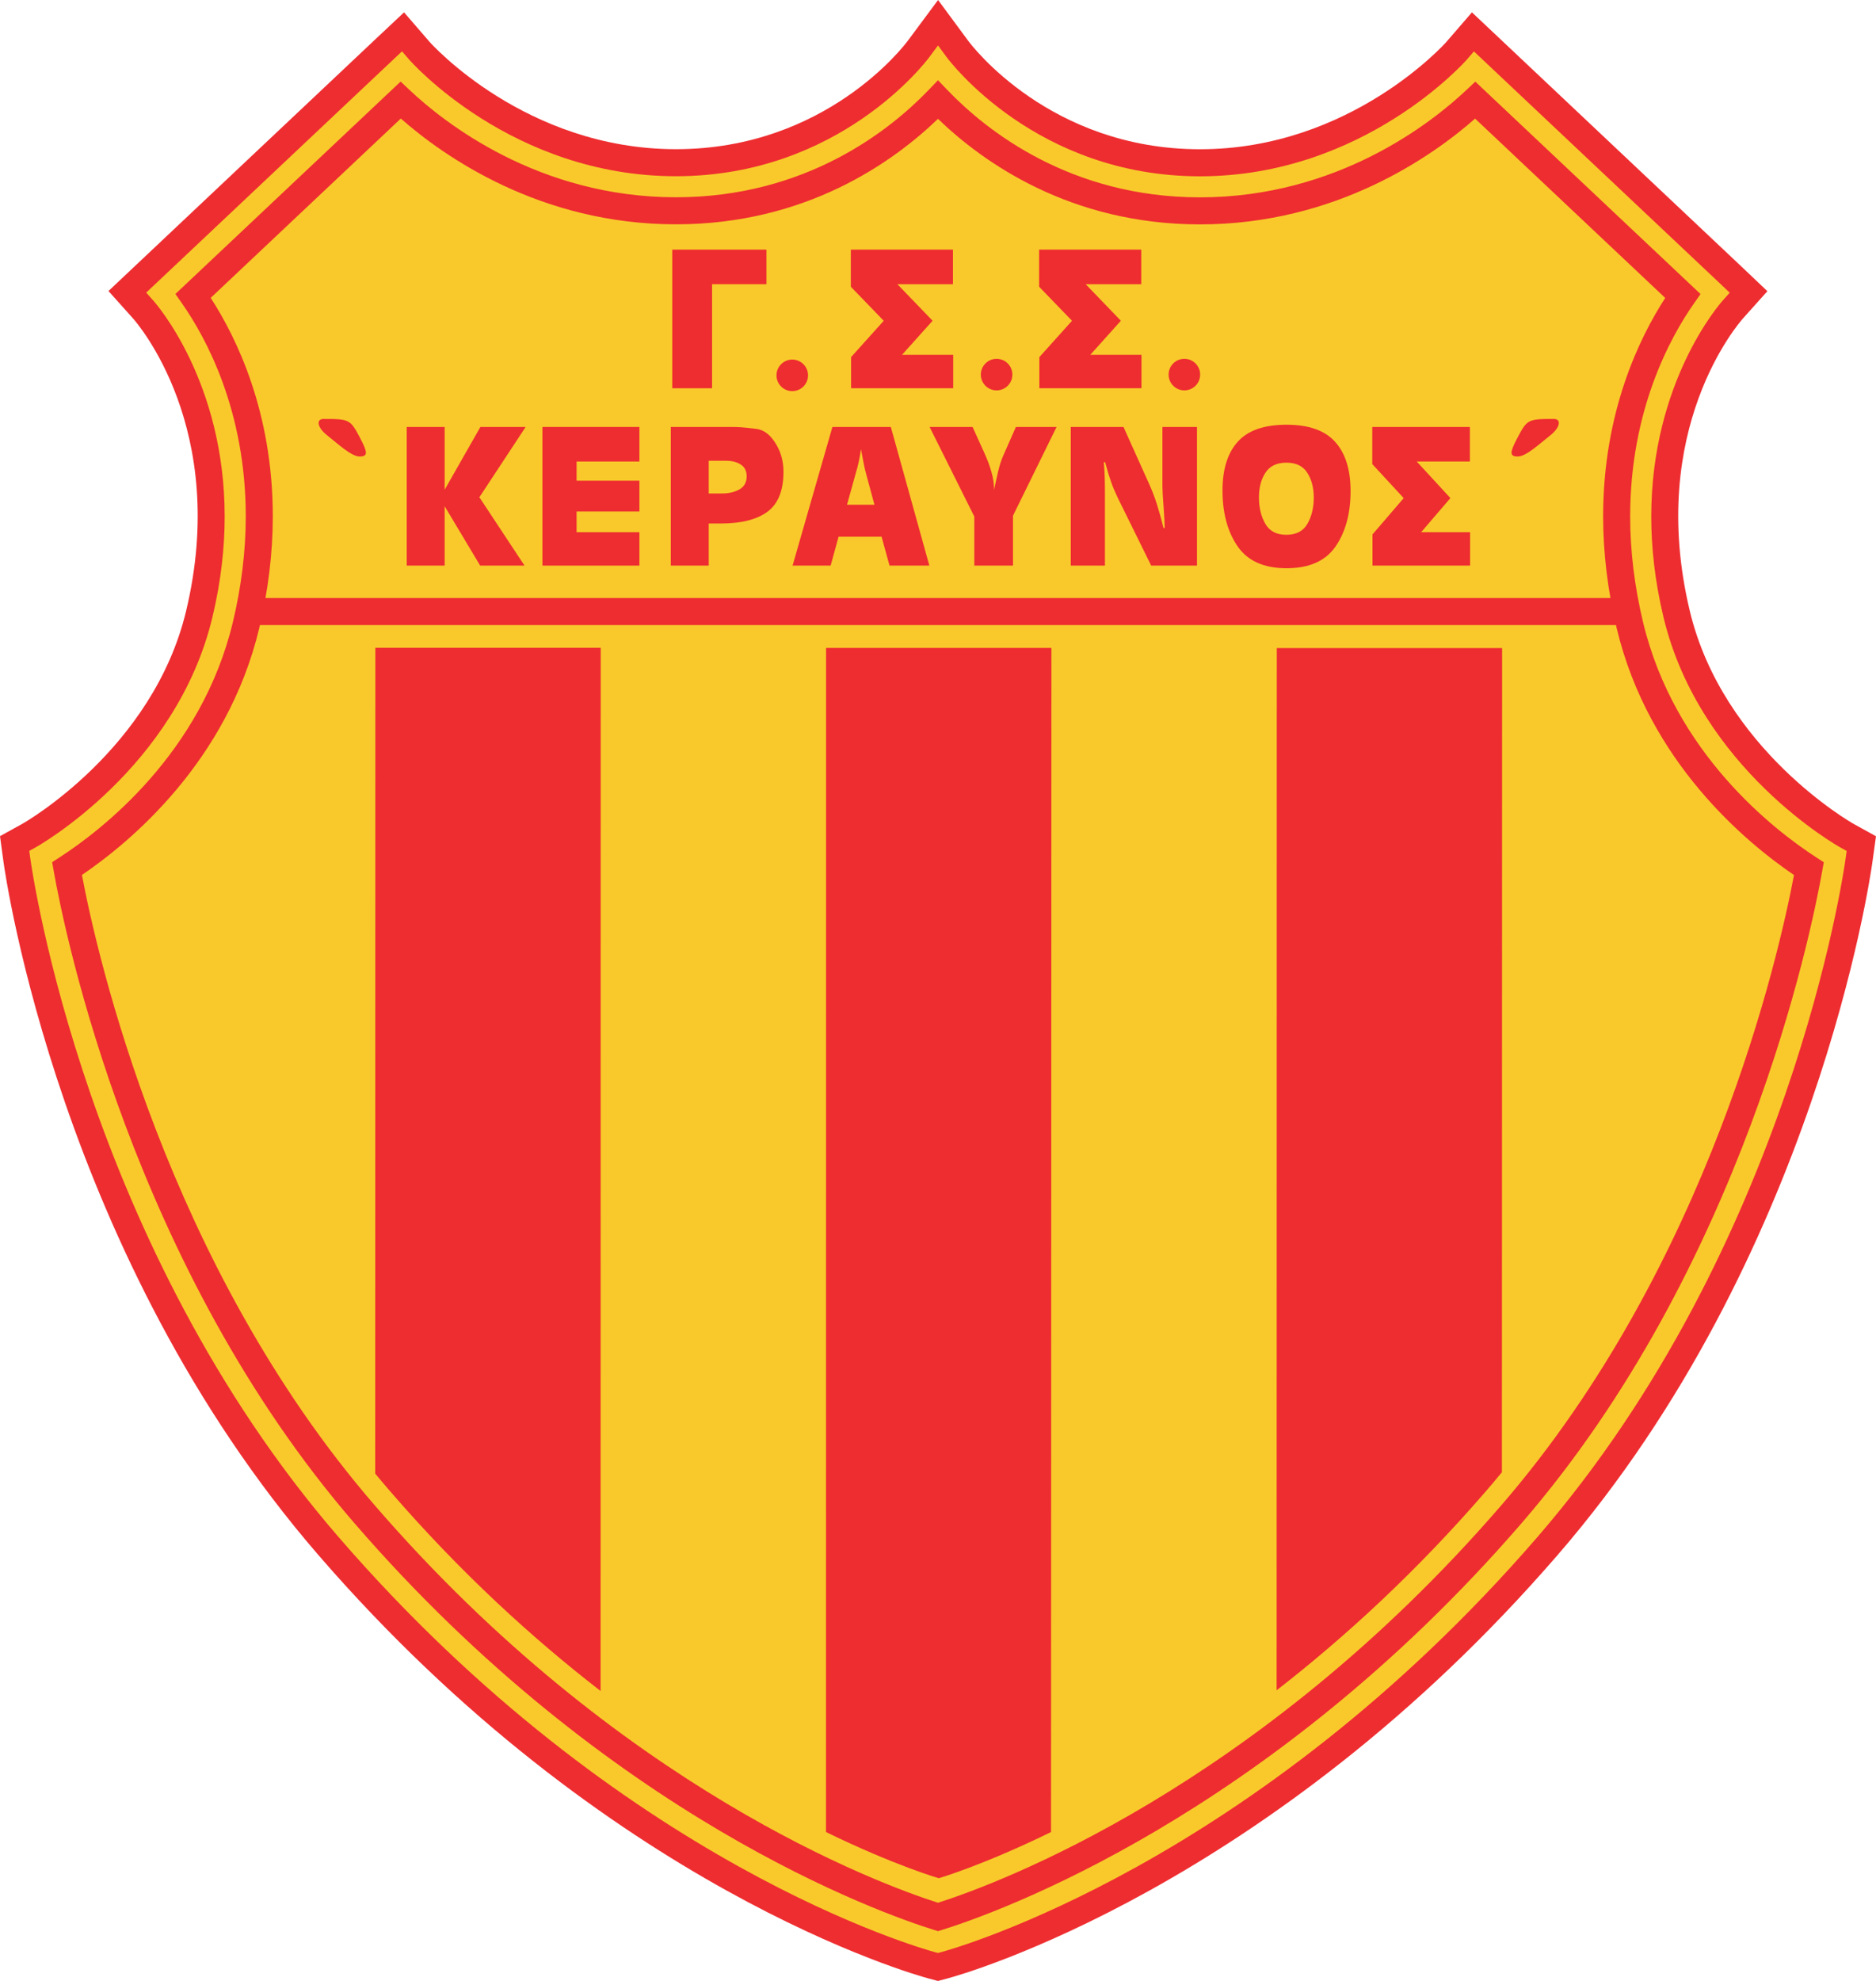 <?xml version="1.0" encoding="UTF-8"?>
<svg xmlns="http://www.w3.org/2000/svg" xmlns:xlink="http://www.w3.org/1999/xlink" width="545.77pt" height="576.11pt" viewBox="0 0 545.77 576.11" version="1.1">
<defs>
<clipPath id="clip1">
  <path d="M 0 0 L 545.77 0 L 545.77 576.109 L 0 576.109 Z M 0 0 "/>
</clipPath>
</defs>
<g id="surface1">
<path style=" stroke:none;fill-rule:nonzero;fill:rgb(97.299%,78.799%,16.899%);fill-opacity:1;" d="M 272.883 18.355 C 272.883 18.355 246.598 54.312 196.645 54.312 C 146.699 54.312 116.73 19.348 116.73 19.348 L 46.797 85.281 C 46.797 85.281 78.996 120.734 64.781 180.184 C 53.793 226.141 11.832 249.117 11.832 249.117 C 11.832 249.117 27.109 359.754 100.742 444.918 C 183.66 540.824 272.883 564.797 272.883 564.797 C 272.883 564.797 362.09 540.848 445.008 444.941 C 518.641 359.773 533.914 249.137 533.914 249.137 C 533.914 249.137 491.957 226.16 480.973 180.207 C 466.754 120.754 498.949 85.301 498.949 85.301 L 429.02 19.367 C 429.02 19.367 399.055 54.332 349.105 54.332 C 299.152 54.332 272.883 18.355 272.883 18.355 "/>
<path style=" stroke:none;fill-rule:nonzero;fill:rgb(97.299%,78.799%,16.899%);fill-opacity:1;" d="M 267.246 14.215 C 266.246 15.566 242.242 47.316 196.645 47.316 C 150.695 47.316 122.309 15.109 122.027 14.781 L 117.25 9.262 L 111.93 14.258 L 37.043 84.867 L 41.605 89.965 C 42.816 91.316 71.098 123.695 57.977 178.559 C 47.875 220.809 8.855 242.773 8.465 242.988 L 4.262 245.309 L 4.906 250.07 C 5.539 254.676 21.316 363.746 95.453 449.492 C 178.816 545.914 267.34 570.551 271.066 571.551 L 272.883 572.039 L 274.695 571.551 C 278.426 570.551 366.938 545.938 450.297 449.516 C 524.434 363.766 540.207 254.695 540.844 250.094 L 541.5 245.336 L 537.285 243.008 C 536.895 242.793 497.875 220.828 487.77 178.578 C 474.652 123.719 502.934 91.336 504.145 89.984 L 508.691 84.906 L 503.75 80.211 L 428.508 9.27 L 423.723 14.805 C 423.441 15.129 395.055 47.34 349.105 47.34 C 303.512 47.34 279.52 15.57 278.516 14.219 L 272.895 6.609 L 267.246 14.215 M 272.879 29.008 C 283.539 40.094 309.16 61.324 349.105 61.324 C 390.203 61.324 418.258 39.441 429.195 29.145 C 437.172 36.66 482.125 79.047 489.551 86.047 C 482.773 95.734 470.32 117.926 470.32 150.18 C 470.32 159.848 471.441 170.422 474.168 181.832 C 483.746 221.895 514.777 245.211 526.25 252.641 C 522.484 273.855 502.895 367.293 439.715 440.367 C 365.645 526.039 285.684 553.523 272.883 557.5 C 260.086 553.52 180.105 526.02 106.035 440.348 C 42.855 367.273 23.266 273.836 19.5 252.621 C 30.973 245.188 62 221.875 71.582 181.812 C 74.309 170.402 75.43 159.828 75.43 150.156 C 75.43 117.906 62.973 95.715 56.199 86.027 C 63.625 79.027 108.578 36.641 116.551 29.121 C 127.492 39.422 155.547 61.305 196.645 61.305 C 236.59 61.305 262.215 40.09 272.879 29.008 "/>
<g clip-path="url(#clip1)" clip-rule="nonzero">
<path style=" stroke:none;fill-rule:nonzero;fill:rgb(93.3%,17.599%,18.799%);fill-opacity:1;" d="M 269.738 4.266 L 264.086 11.875 C 263.133 13.16 240.27 43.387 196.645 43.387 C 152.797 43.387 125.27 12.516 124.996 12.203 L 117.547 3.59 L 109.238 11.391 L 31.555 84.637 L 38.676 92.586 C 39.828 93.875 66.793 124.77 54.152 177.641 C 44.508 217.977 6.938 239.332 6.559 239.547 L 0 243.168 L 1.008 250.602 C 1.648 255.258 17.578 365.434 92.477 452.066 C 176.602 549.363 266.27 574.336 270.047 575.352 L 272.883 576.109 L 275.715 575.352 C 279.488 574.34 369.125 549.418 453.27 452.09 C 528.172 365.453 544.098 255.277 544.738 250.629 L 545.766 243.199 L 539.188 239.562 C 538.812 239.355 501.242 217.996 491.598 177.664 C 478.953 124.789 505.922 93.898 507.078 92.605 L 514.172 84.684 L 506.457 77.359 L 428.219 3.59 L 420.746 12.23 C 420.484 12.531 392.922 43.406 349.105 43.406 C 305.508 43.406 282.633 13.164 281.68 11.879 L 272.906 0 L 269.738 4.266 M 272.887 13.219 C 274.102 14.863 275.352 16.555 275.352 16.555 C 276.402 17.977 301.586 51.273 349.105 51.273 C 396.789 51.273 426.402 17.719 426.695 17.379 C 426.695 17.379 427.762 16.148 428.797 14.949 C 434.309 20.145 501.051 83.074 501.051 83.074 C 501.051 83.074 502.145 84.117 503.211 85.129 C 502.227 86.227 501.215 87.359 501.215 87.359 C 500.188 88.512 480.387 111.176 480.387 150.219 C 480.387 159.145 481.418 168.922 483.945 179.492 C 494.492 223.609 534.988 246.234 535.395 246.457 C 535.395 246.457 536.328 246.973 537.234 247.473 C 537.09 248.496 536.945 249.555 536.945 249.555 C 536.32 254.109 520.715 362.051 447.32 446.945 C 364.734 542.465 277.355 566.766 273.676 567.754 C 273.676 567.754 273.273 567.859 272.883 567.965 C 272.488 567.859 272.086 567.754 272.086 567.754 C 268.41 566.762 180.992 542.414 98.426 446.922 C 25.035 362.031 9.43 254.086 8.801 249.535 C 8.801 249.535 8.66 248.477 8.52 247.449 C 9.43 246.945 10.363 246.43 10.363 246.43 C 10.762 246.215 51.254 223.586 61.805 179.473 C 64.332 168.902 65.363 159.125 65.363 150.199 C 65.363 111.156 45.566 88.492 44.535 87.34 C 44.535 87.34 43.52 86.203 42.531 85.102 C 47.699 80.223 114.629 17.121 114.629 17.121 C 114.629 17.121 115.812 16.012 116.957 14.934 C 117.988 16.129 119.055 17.355 119.055 17.355 C 119.34 17.688 148.785 51.25 196.645 51.25 C 244.191 51.25 269.363 17.973 270.41 16.555 C 270.414 16.551 271.668 14.863 272.887 13.219 M 270.41 16.555 L 270.406 16.559 L 270.41 16.555 "/>
</g>
<path style=" stroke:none;fill-rule:nonzero;fill:rgb(93.3%,17.599%,18.799%);fill-opacity:1;" d="M 270.047 26.281 C 258.867 37.891 234.473 57.371 196.645 57.371 C 156.625 57.371 129.188 35.613 119.246 26.258 L 116.551 23.719 L 51.027 85.496 L 52.977 88.281 C 59.891 98.172 71.496 119.363 71.496 150.156 C 71.496 160.176 70.238 170.516 67.754 180.898 C 58.617 219.109 29.469 241.477 17.359 249.32 L 15.168 250.738 L 15.625 253.309 C 18.926 271.902 38.656 368.434 103.059 442.918 C 177.223 528.699 256.562 556.543 271.715 561.258 L 272.883 561.621 L 274.051 561.258 C 289.195 556.551 368.52 528.73 442.691 442.941 C 507.09 368.453 526.82 271.926 530.121 253.328 L 530.578 250.758 L 528.391 249.34 C 516.281 241.496 487.133 219.129 477.996 180.918 C 475.512 170.535 474.254 160.195 474.254 150.18 C 474.254 119.383 485.855 98.191 492.773 88.301 L 494.723 85.516 L 429.199 23.742 L 426.5 26.277 C 416.562 35.633 389.121 57.391 349.105 57.391 C 311.273 57.391 286.887 37.898 275.715 26.281 L 272.883 23.332 L 270.047 26.281 M 116.605 34.477 C 129.008 45.375 157.035 65.238 196.645 65.238 C 234.461 65.238 259.801 47.16 272.879 34.559 C 285.949 47.172 311.285 65.258 349.105 65.258 C 388.711 65.258 416.738 45.395 429.141 34.496 C 433.773 38.863 480.227 82.664 484.449 86.648 C 476.961 98.203 466.387 119.805 466.387 150.18 C 466.387 160.809 467.719 171.77 470.344 182.746 C 479.629 221.574 507.984 245.012 521.91 254.477 C 517.551 277.598 497.328 367.719 436.738 437.797 C 365.492 520.207 289.898 547.926 272.883 553.363 C 255.859 547.922 180.254 520.176 109.012 437.773 C 48.418 367.695 28.199 277.578 23.836 254.457 C 37.766 244.992 66.121 221.555 75.406 182.727 C 78.031 171.746 79.363 160.789 79.363 150.156 C 79.363 119.785 68.789 98.184 61.297 86.625 C 65.523 82.645 111.977 38.844 116.605 34.477 "/>
<path style=" stroke:none;fill-rule:nonzero;fill:rgb(93.3%,17.599%,18.799%);fill-opacity:1;" d="M 72.855 173.918 L 72.855 181.785 L 472.621 181.785 L 472.621 173.918 L 72.855 173.918 "/>
<path style=" stroke:none;fill-rule:nonzero;fill:rgb(93.3%,17.599%,18.799%);fill-opacity:1;" d="M 109.156 428.559 C 110.555 430.258 111.98 431.941 113.43 433.617 C 133.992 457.402 154.992 476.523 174.723 491.773 L 174.762 188.379 L 109.203 188.379 L 109.156 428.559 "/>
<path style=" stroke:none;fill-rule:nonzero;fill:rgb(93.3%,17.599%,18.799%);fill-opacity:1;" d="M 371.441 188.473 L 437 188.473 L 436.941 428.156 C 435.43 429.996 433.891 431.824 432.32 433.641 C 422.348 445.176 412.277 455.613 402.309 465.043 C 391.82 474.965 381.441 483.77 371.398 491.57 L 371.441 188.473 "/>
<path style=" stroke:none;fill-rule:nonzero;fill:rgb(93.3%,17.599%,18.799%);fill-opacity:1;" d="M 240.32 188.426 L 305.883 188.426 L 305.77 532.797 C 285.758 542.574 273.102 546.223 273.102 546.223 C 273.102 546.223 260.383 542.574 240.297 532.797 L 240.32 188.426 "/>
<path style=" stroke:none;fill-rule:nonzero;fill:rgb(93.3%,17.599%,18.799%);fill-opacity:1;" d="M 129.359 124.172 L 129.359 142.418 L 139.754 124.172 L 152.922 124.172 L 139.461 144.609 L 152.598 164.488 L 139.688 164.488 L 129.359 147.227 L 129.359 164.488 L 118.324 164.488 L 118.324 124.172 L 129.359 124.172 "/>
<path style=" stroke:none;fill-rule:nonzero;fill:rgb(93.3%,17.599%,18.799%);fill-opacity:1;" d="M 186.02 124.172 L 186.02 134.223 L 167.742 134.223 L 167.742 139.797 L 186.02 139.797 L 186.02 148.754 L 167.742 148.754 L 167.742 154.766 L 186.02 154.766 L 186.02 164.488 L 157.801 164.488 L 157.801 124.172 L 186.02 124.172 "/>
<path style=" stroke:none;fill-rule:nonzero;fill:rgb(93.3%,17.599%,18.799%);fill-opacity:1;" d="M 195.148 124.172 L 213.055 124.172 C 213.824 124.172 214.684 124.199 215.629 124.262 C 216.574 124.324 218.074 124.484 220.137 124.742 C 222.195 125.008 224.012 126.371 225.578 128.844 C 227.145 131.312 227.93 134.094 227.93 137.188 C 227.93 142.652 226.379 146.527 223.281 148.816 C 220.188 151.109 215.605 152.254 209.539 152.254 L 206.184 152.254 L 206.184 164.488 L 195.148 164.488 L 195.148 124.172 M 210.078 143.512 C 212.07 143.512 213.758 143.109 215.145 142.309 C 216.527 141.504 217.223 140.242 217.223 138.52 C 217.223 136.996 216.66 135.859 215.531 135.117 C 214.406 134.379 212.98 134.004 211.25 134.004 L 206.184 134.004 L 206.184 143.512 L 210.078 143.512 "/>
<path style=" stroke:none;fill-rule:nonzero;fill:rgb(93.3%,17.599%,18.799%);fill-opacity:1;" d="M 259.164 124.172 L 270.371 164.488 L 258.781 164.488 L 256.465 156.074 L 243.969 156.074 L 241.652 164.488 L 230.574 164.488 L 242.164 124.172 L 259.164 124.172 M 252.016 137.98 C 251.715 136.895 251.457 135.785 251.242 134.66 C 251.027 133.531 250.773 132.188 250.473 130.617 C 250.172 132.992 249.656 135.367 248.93 137.738 L 246.418 146.789 L 254.395 146.789 L 252.016 137.98 "/>
<path style=" stroke:none;fill-rule:nonzero;fill:rgb(93.3%,17.599%,18.799%);fill-opacity:1;" d="M 270.445 124.172 L 282.949 124.172 L 286.367 131.719 C 287.184 133.492 287.859 135.293 288.398 137.125 C 288.934 138.957 289.203 140.738 289.203 142.469 C 289.551 140.777 289.934 139.008 290.367 137.156 C 290.801 135.305 291.312 133.715 291.918 132.387 L 295.543 124.172 L 307.379 124.172 L 294.703 149.98 L 294.703 164.488 L 283.445 164.488 L 283.445 150.223 L 270.445 124.172 "/>
<path style=" stroke:none;fill-rule:nonzero;fill:rgb(93.3%,17.599%,18.799%);fill-opacity:1;" d="M 326.848 124.172 L 333.996 140.043 C 334.984 142.18 335.812 144.277 336.48 146.352 C 337.145 148.426 337.82 150.828 338.508 153.562 L 338.828 153.562 C 338.828 152.277 338.719 150.184 338.5 147.285 C 338.281 144.391 338.172 142.438 338.172 141.43 L 338.172 124.172 L 348.227 124.172 L 348.227 164.488 L 334.902 164.488 L 325.117 144.641 C 324.348 143.031 323.711 141.523 323.223 140.113 C 322.727 138.707 322.156 136.816 321.512 134.441 L 321.125 134.441 C 321.273 136.051 321.363 137.59 321.398 139.059 C 321.438 140.527 321.453 142.266 321.453 144.277 L 321.453 164.488 L 311.512 164.488 L 311.512 124.172 L 326.848 124.172 "/>
<path style=" stroke:none;fill-rule:nonzero;fill:rgb(93.3%,17.599%,18.799%);fill-opacity:1;" d="M 374.281 123.516 C 380.73 123.516 385.445 125.18 388.434 128.508 C 391.418 131.832 392.914 136.602 392.914 142.812 C 392.914 149.305 391.461 154.668 388.562 158.902 C 385.66 163.137 380.898 165.254 374.281 165.254 C 367.707 165.254 362.957 163.129 360.035 158.871 C 357.113 154.617 355.652 149.203 355.652 142.629 C 355.652 136.461 357.137 131.734 360.102 128.445 C 363.066 125.16 367.793 123.516 374.281 123.516 M 382.203 144.648 C 382.203 141.867 381.578 139.488 380.332 137.516 C 379.082 135.539 377.059 134.551 374.262 134.551 C 371.461 134.551 369.43 135.52 368.156 137.453 C 366.887 139.391 366.254 141.785 366.254 144.648 C 366.254 147.59 366.863 150.141 368.094 152.297 C 369.316 154.453 371.355 155.531 374.195 155.531 C 377.082 155.531 379.137 154.465 380.363 152.324 C 381.59 150.191 382.203 147.629 382.203 144.648 "/>
<path style=" stroke:none;fill-rule:nonzero;fill:rgb(93.3%,17.599%,18.799%);fill-opacity:1;" d="M 412.164 134.223 L 421.953 144.855 L 413.453 154.766 L 427.684 154.766 L 427.684 164.488 L 399.285 164.488 L 399.285 155.422 L 408.363 144.863 L 399.223 134.969 L 399.223 124.172 L 427.621 124.172 L 427.621 134.223 L 412.164 134.223 "/>
<path style=" stroke:none;fill-rule:nonzero;fill:rgb(93.3%,17.599%,18.799%);fill-opacity:1;" d="M 207.156 82.648 L 207.156 112.914 L 195.574 112.914 L 195.574 72.598 L 222.98 72.598 L 222.98 82.648 L 207.156 82.648 "/>
<path style=" stroke:none;fill-rule:nonzero;fill:rgb(93.3%,17.599%,18.799%);fill-opacity:1;" d="M 261.07 82.648 L 271.312 93.281 L 262.418 103.191 L 277.309 103.191 L 277.309 112.914 L 247.598 112.914 L 247.598 103.848 L 257.094 93.289 L 247.527 83.395 L 247.527 72.598 L 277.238 72.598 L 277.238 82.648 L 261.07 82.648 "/>
<path style=" stroke:none;fill-rule:nonzero;fill:rgb(93.3%,17.599%,18.799%);fill-opacity:1;" d="M 315.844 82.648 L 326.086 93.281 L 317.191 103.191 L 332.082 103.191 L 332.082 112.914 L 302.371 112.914 L 302.371 103.848 L 311.871 93.289 L 302.305 83.395 L 302.305 72.598 L 332.016 72.598 L 332.016 82.648 L 315.844 82.648 "/>
<path style=" stroke:none;fill-rule:nonzero;fill:rgb(93.3%,17.599%,18.799%);fill-opacity:1;" d="M 94.125 121.836 C 91.973 121.836 92.156 124.238 95.219 126.645 C 98.277 129.047 102.211 132.762 104.613 132.762 C 107.02 132.762 107.02 131.668 104.832 127.516 C 101.922 121.988 101.773 121.836 94.125 121.836 "/>
<path style=" stroke:none;fill-rule:nonzero;fill:rgb(93.3%,17.599%,18.799%);fill-opacity:1;" d="M 452.062 121.836 C 454.215 121.836 454.027 124.238 450.969 126.645 C 447.91 129.047 443.977 132.762 441.574 132.762 C 439.168 132.762 439.168 131.668 441.355 127.516 C 444.266 121.988 444.414 121.836 452.062 121.836 "/>
<path style=" stroke:none;fill-rule:nonzero;fill:rgb(93.3%,17.599%,18.799%);fill-opacity:1;" d="M 235.078 109.16 C 235.078 111.695 233.02 113.75 230.488 113.75 C 227.953 113.75 225.898 111.695 225.898 109.16 C 225.898 106.625 227.953 104.57 230.488 104.57 C 233.02 104.57 235.078 106.625 235.078 109.16 "/>
<path style=" stroke:none;fill-rule:nonzero;fill:rgb(93.3%,17.599%,18.799%);fill-opacity:1;" d="M 294.52 108.941 C 294.52 111.477 292.461 113.531 289.93 113.531 C 287.395 113.531 285.34 111.477 285.34 108.941 C 285.34 106.406 287.395 104.352 289.93 104.352 C 292.461 104.352 294.52 106.406 294.52 108.941 "/>
<path style=" stroke:none;fill-rule:nonzero;fill:rgb(93.3%,17.599%,18.799%);fill-opacity:1;" d="M 349.148 108.941 C 349.148 111.477 347.094 113.531 344.562 113.531 C 342.027 113.531 339.973 111.477 339.973 108.941 C 339.973 106.406 342.027 104.352 344.562 104.352 C 347.094 104.352 349.148 106.406 349.148 108.941 "/>
</g>
</svg>
